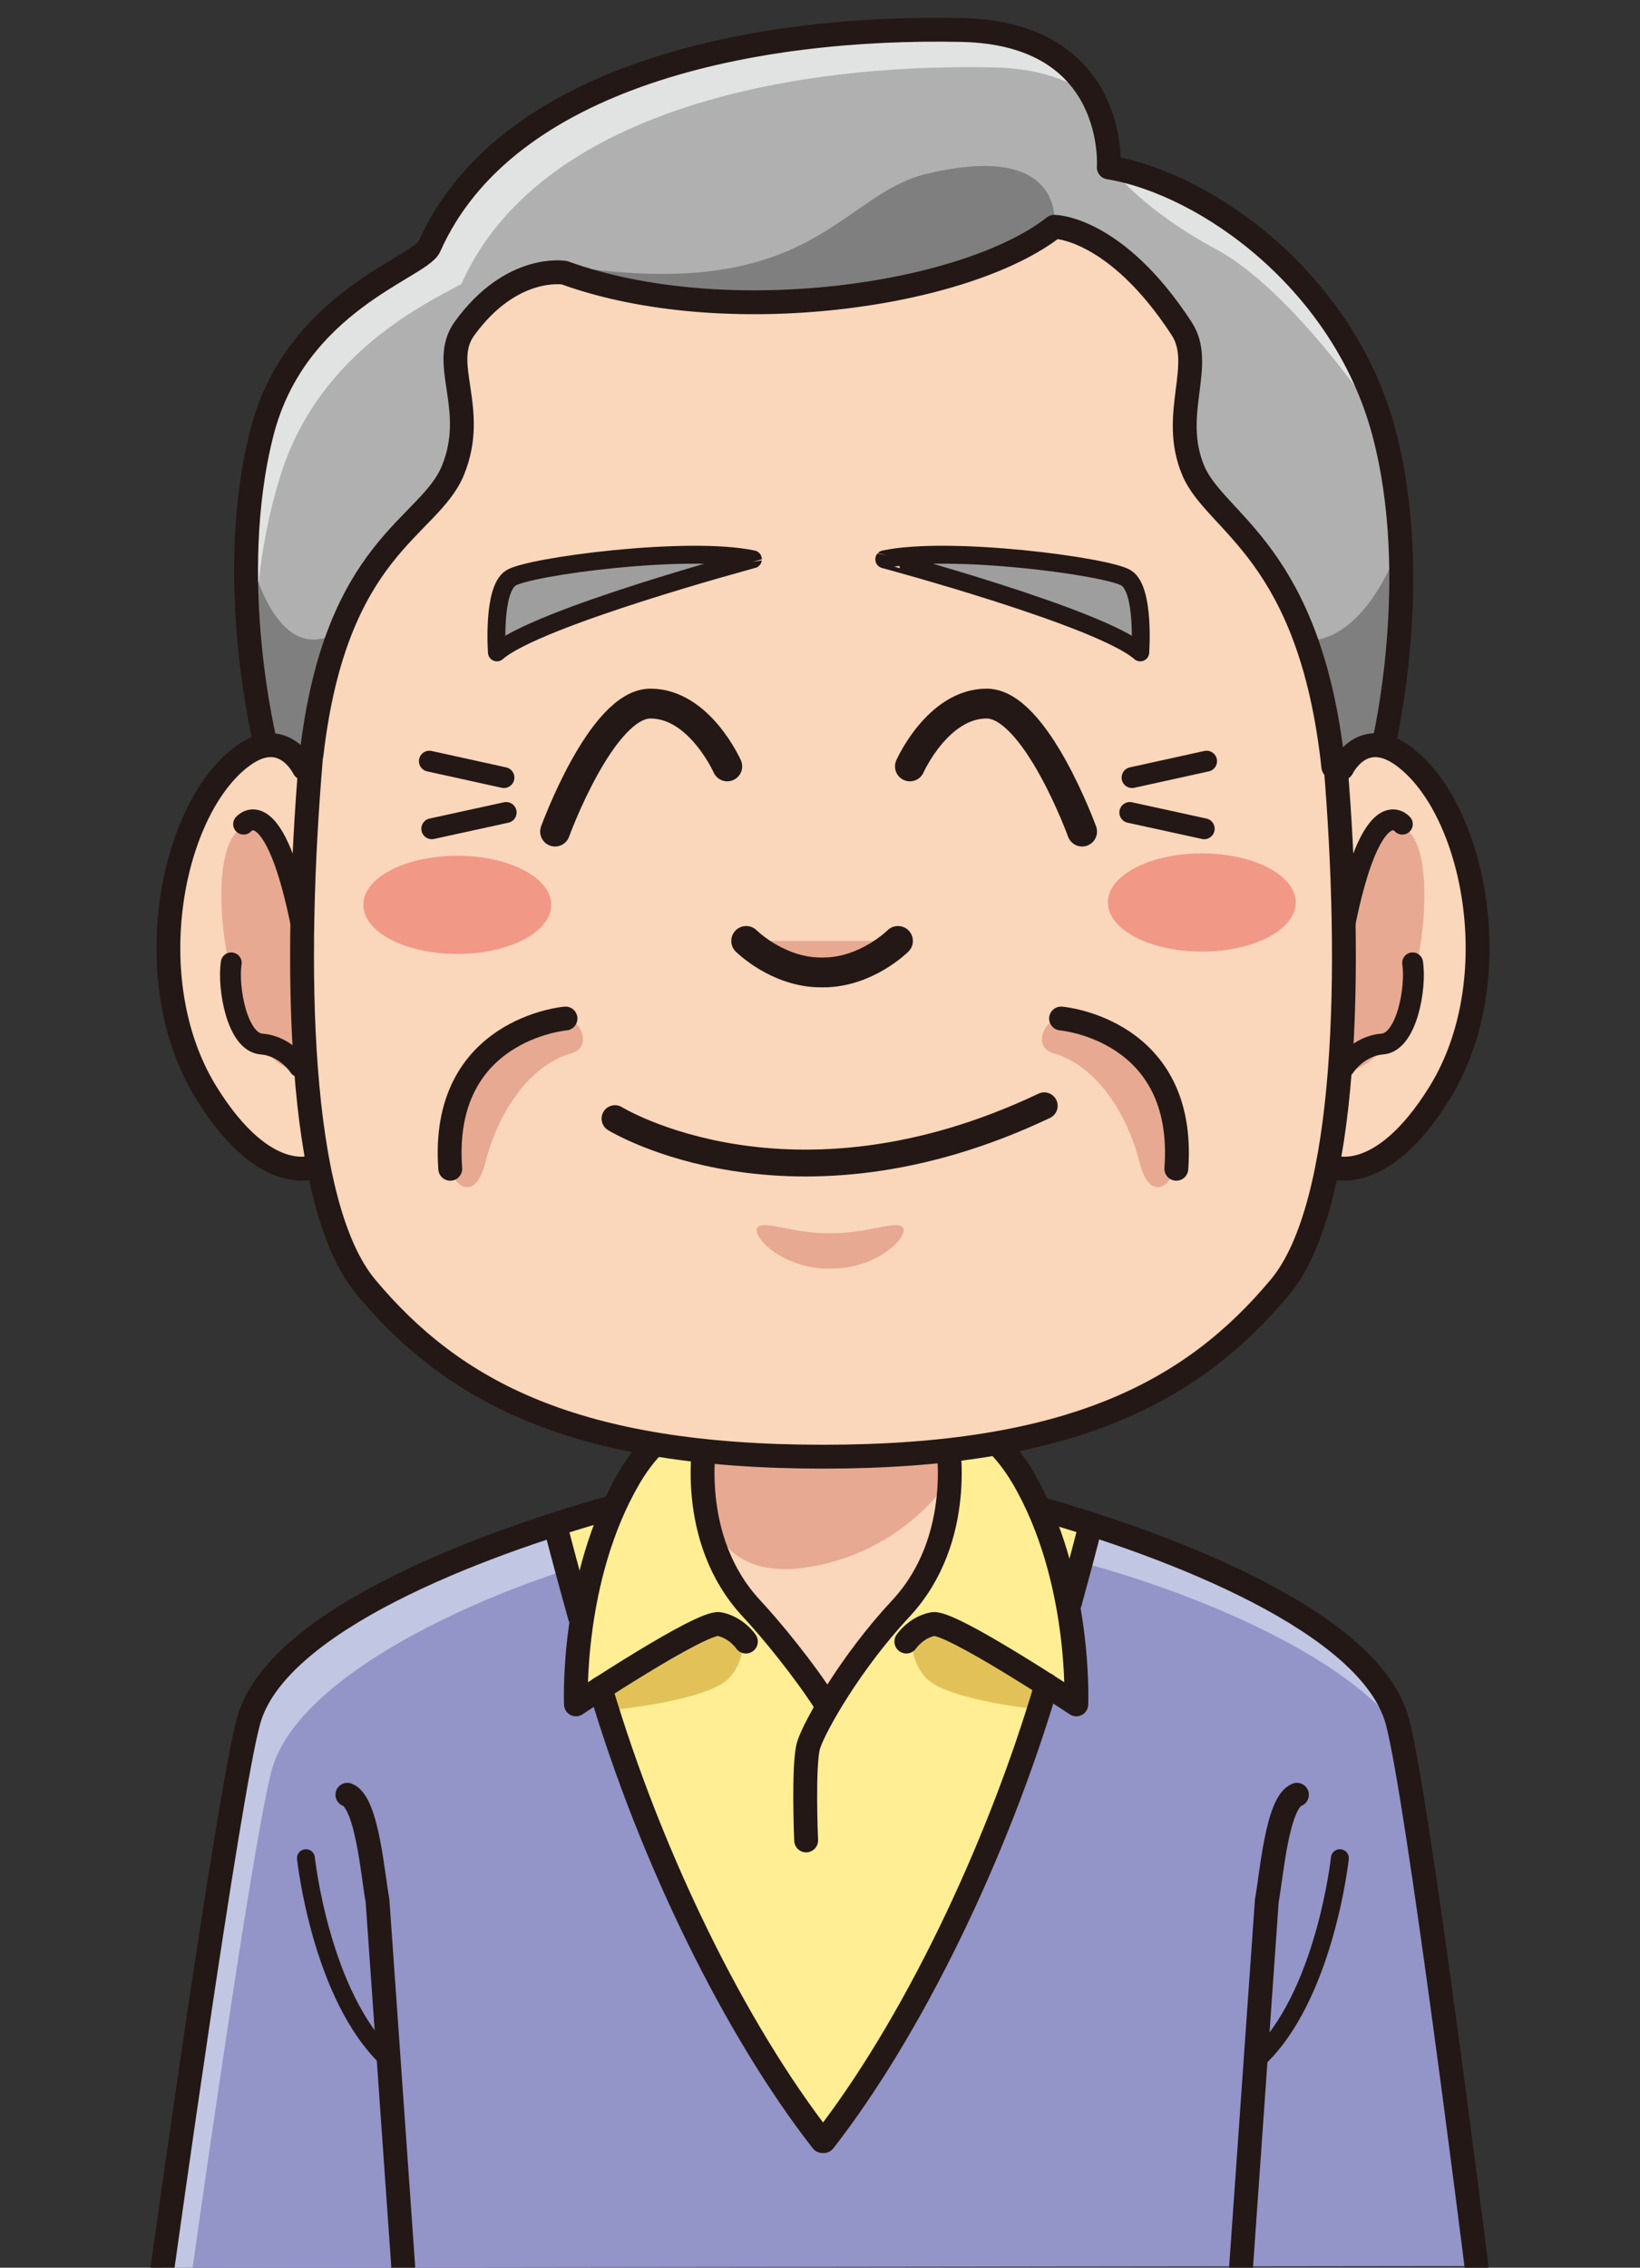 <?xml version="1.0" encoding="utf-8"?>
<!-- Generator: Adobe Illustrator 28.2.0, SVG Export Plug-In . SVG Version: 6.00 Build 0)  -->
<svg version="1.1" id="レイヤー_1" xmlns="http://www.w3.org/2000/svg" xmlns:xlink="http://www.w3.org/1999/xlink" x="0px"
	 y="0px" viewBox="0 0 110 152" style="enable-background:new 0 0 110 152;" xml:space="preserve">
<rect x="0" y="0" width="110" height="152" fill="#333333" stroke="none"/>
<style type="text/css">
	.st0{opacity:0;fill:#E61F19;}
	.st1{fill:#9394C8;}
	.st2{fill:#C1C6E3;}
	.st3{fill:#FFEE94;}
	.st4{fill:#595757;}
	.st5{fill:#FAD6BB;}
	.st6{fill:#E7A991;}
	.st7{fill:#E2C258;}
	.st8{fill:none;stroke:#231815;stroke-width:1.2;stroke-linecap:round;stroke-linejoin:round;stroke-miterlimit:10;}
	.st9{fill:none;stroke:#231815;stroke-width:1.6;stroke-linecap:round;stroke-linejoin:round;stroke-miterlimit:10;}
	.st10{fill:#B0B0B1;}
	.st11{fill:#E1E2E2;}
	.st12{fill:#F19887;}
	.st13{fill:#9E9E9F;}
	.st14{fill:#807F80;}
	.st15{fill:none;stroke:#231815;stroke-width:1.4;stroke-linecap:round;stroke-linejoin:round;stroke-miterlimit:10;}
	.st16{fill:none;stroke:#231815;stroke-width:2;stroke-linecap:round;stroke-linejoin:round;stroke-miterlimit:10;}
	.st17{fill:#E7A991;stroke:#231815;stroke-width:2;stroke-linecap:round;stroke-linejoin:round;stroke-miterlimit:10;}
	.st18{fill:none;stroke:#231815;stroke-width:1.8;stroke-linecap:round;stroke-linejoin:round;stroke-miterlimit:10;}
</style>
<rect class="st0" width="110" height="152"/>
<g>
	<path class="st1" d="M99.03,151.89c0,0-3.94-31.5-5.31-36.53c-1.79-6.56-14.91-11.99-23.99-14.24l-2.25-4.02H45.92h-2.3
		c0,0-1.55,3.29-2.21,3.45c-9.08,2.1-22.9,8.06-24.74,14.81C15.3,120.38,10.9,152,10.9,152L99.03,151.89z"/>
	<path class="st2" d="M18.23,118.64c1.84-6.75,15.66-12.71,24.74-14.81c0.67-0.15,2.21-3.45,2.21-3.45h2.3h21.56l2.25,4.02
		c7.78,1.93,18.52,6.19,22.56,11.49c-0.05-0.2-0.09-0.38-0.13-0.53c-1.79-6.56-14.91-11.99-23.99-14.24l-2.25-4.02H45.92h-2.3
		c0,0-1.55,3.29-2.21,3.45c-9.08,2.1-22.9,8.06-24.74,14.81C15.3,120.38,10.9,152,10.9,152l2.02,0
		C14.08,143.79,17.13,122.67,18.23,118.64z"/>
	<path class="st3" d="M73.51,102.18c-1.31-0.4-2.58-0.76-3.78-1.05l-2.25-4.02H45.92h-2.3c0,0-1.55,3.29-2.21,3.45
		c-1.38,0.32-2.87,0.73-4.41,1.22l2.01,6.96l-0.37,5.51l1.8-1.07l6.09,16.09l8.62,14.26l5.65-8.14l7.59-16.54l1.81-5.86l2,1.26
		l-0.48-6.2L73.51,102.18z"/>
	<path class="st4" d="M16.67,115.36C15.3,120.38,10.9,152,10.9,152"/>
	<path class="st5" d="M47.1,97.11l0.47,6.01l4.53,6.94l3.32,3.82c0,0,5.85-6.75,6.48-7.84c0.62-1.09,1.44-3.75,1.6-4.56
		c0.16-0.82,0.23-4.21,0.23-4.21L47.1,97.11z"/>
	<path class="st6" d="M47.22,97.53l16.23-0.49v2.42c0,0-2.89,4.5-9.09,5.56c-7.2,1.23-7.04-5.31-7.04-5.31L47.22,97.53z"/>
	<path class="st7" d="M48.9,112.48c1.22-1.27,1.28-3.71-0.12-3.48s-8.27,4.41-8.27,4.41l0.35,1.23
		C40.86,114.64,47.42,114.04,48.9,112.48z"/>
	<path class="st7" d="M62.12,112.48c-1.22-1.27-1.28-3.71,0.12-3.48s8.27,4.41,8.27,4.41l-0.35,1.23
		C70.16,114.64,63.6,114.04,62.12,112.48z"/>
	<path class="st8" d="M20.52,124.55c0,0,1,9.3,5.55,13.51"/>
	<path class="st8" d="M89.87,124.55c0,0-1,9.3-5.55,13.51"/>
	<path class="st9" d="M40.98,101.05c-9.09,2.55-22.5,7.67-24.31,14.31C15.3,120.38,10.9,152,10.9,152"/>
	<path class="st9" d="M27.05,152l-1.73-24.61c-0.31-1.61-0.68-6.58-2.02-7.09"/>
	<path class="st9" d="M83.24,152l1.73-24.61c0.31-1.61,0.68-6.58,2.02-7.09"/>
	<path class="st9" d="M69.73,101.12c9.08,2.57,22.2,7.67,23.99,14.24c1.37,5.02,5.31,36.53,5.31,36.53"/>
	<path class="st9" d="M62.34,94.5c0,0,3.6,0,6.26,4.52c3.96,6.74,3.59,15.22,3.59,15.22s-8.46-5.62-9.62-5.38
		c-1.15,0.23-1.78,1.17-1.78,1.17"/>
	<path class="st9" d="M63.53,96.44c0,0,1.29,6.67-3.12,11.39c-3.39,3.63-5.77,7.88-6.17,9.13c-0.39,1.25-0.17,6.4-0.17,6.4"/>
	<path class="st9" d="M48.48,94.5c0,0-3.61,0-6.26,4.52c-3.96,6.74-3.59,15.22-3.59,15.22s8.46-5.62,9.62-5.38
		c1.15,0.23,1.78,1.17,1.78,1.17"/>
	<path class="st9" d="M47.3,96.44c0,0-1.29,6.67,3.12,11.39c1.4,1.5,3.56,4.16,4.99,6.4"/>
	<path class="st10" d="M17.8,49.77c0,0-2.73-10.92-0.23-20.76c2.24-8.81,10.61-11.08,11.24-12.49C33.91,5.03,50.65,1.71,64.54,2.02
		c10.5,0.24,9.83,9.21,9.83,9.21c6.55,1.09,15.76,7.65,18.46,17.79c2.6,9.8,0,20.76,0,20.76l-0.51,2.19l-73.04,1.25L17.8,49.77z"/>
	<g>
		<path class="st11" d="M18.8,31.91c2.58-8.32,9.9-11.62,12.15-12.88C36.06,7.53,52.8,4.21,66.69,4.52
			c3.03,0.07,5.13,0.87,6.58,1.97c-1.19-2.2-3.66-4.35-8.73-4.46C50.65,1.71,33.91,5.03,28.8,16.53c-0.62,1.4-9,3.68-11.24,12.49
			c-2.5,9.83,0.23,20.76,0.23,20.76S15.8,41.6,18.8,31.91z"/>
	</g>
	<path class="st5" d="M20.38,51.49c0,0-1.35-2.83-4.1-0.82c-4.8,3.51-7.1,15.02-2.46,22.55c4.02,6.51,7.37,4.95,7.37,4.95"/>
	<path class="st6" d="M20.96,62.42c0.76,3.72,2.17,8.41,0.24,9.21c-0.87,0.36-3.75,0.82-5.62-6.09c-0.99-3.65-1.18-9.3,0.75-10.09
		C18.26,54.65,20.2,58.7,20.96,62.42z"/>
	<path class="st5" d="M90.02,51.49c0,0,1.35-2.83,4.1-0.82c4.8,3.51,7.1,15.02,2.46,22.55c-4.02,6.51-7.37,4.95-7.37,4.95"/>
	<path class="st6" d="M89.43,62.42c-0.76,3.72-2.17,8.41-0.24,9.21c0.87,0.36,3.75,0.82,5.62-6.09c0.99-3.65,1.18-9.3-0.75-10.09
		C92.14,54.65,90.19,58.7,89.43,62.42z"/>
	<path class="st5" d="M89.57,51.14c1.14,13.71,0.89,29.63-3.73,35.15c-5.88,7.02-14.03,11.35-30.64,11.35s-24.76-4.33-30.64-11.35
		c-4.67-5.58-4.87-21.74-3.7-35.54l0.04-0.21c1.62-13.93,7.87-15.12,9.47-18.99c1.72-4.17-0.93-7.16,0.78-9.52
		c3.16-4.37,6.71-3.75,6.71-3.75c10.77,3.9,26.88,1.6,32.85-3.08c0,0,4.1,0,8.55,6.83c1.59,2.44-0.82,5.73,0.78,9.52
		c1.5,3.55,7.84,5.45,9.39,19.85L89.57,51.14z"/>
	<path class="st12" d="M36.97,60.65c0,1.82-2.82,3.29-6.3,3.29c-3.48,0-6.3-1.47-6.3-3.29c0-1.82,2.82-3.29,6.3-3.29
		C34.15,57.36,36.97,58.83,36.97,60.65z"/>
	<path class="st12" d="M86.91,60.49c0,1.82-2.82,3.29-6.3,3.29c-3.48,0-6.3-1.47-6.3-3.29s2.82-3.29,6.3-3.29
		C84.09,57.2,86.91,58.67,86.91,60.49z"/>
	<path class="st13" d="M33.33,43.73c0,0-0.31-4.21,0.94-4.99c1.25-0.78,11.86-2.18,16.23-1.25C50.5,37.49,35.98,41.39,33.33,43.73z"
		/>
	<path class="st13" d="M76.48,43.73c0,0,0.31-4.21-0.94-4.99c-1.25-0.78-11.86-2.18-16.23-1.25C59.31,37.49,73.83,41.39,76.48,43.73
		z"/>
	<path class="st6" d="M38.17,68.39c0.7,0,1.63,1.79,0.12,2.22c-2.46,0.7-4.74,3.43-5.74,7.33c-0.78,3.04-2.58,1.21-2.46-0.43
		s0.35-4.92,2.11-6.44C33.95,69.56,36.06,68.39,38.17,68.39z"/>
	<path class="st6" d="M70.82,68.39c-0.7,0-1.63,1.79-0.12,2.22c2.46,0.7,4.74,3.43,5.74,7.33c0.78,3.04,2.58,1.21,2.46-0.43
		c-0.12-1.64-0.35-4.92-2.11-6.44C75.04,69.56,72.93,68.39,70.82,68.39z"/>
	<path class="st11" d="M74.7,11.47c0,0,6.39,1.54,10.5,5.42c5.89,5.56,7.05,10.91,7.05,10.91s-5.62-8.4-10.71-11.11
		C76.78,14.14,74.7,11.47,74.7,11.47z"/>
	<path class="st14" d="M94.13,35.78c0,0-2,6.88-6.31,7.18l1.75,8.18l3.26-1.37C92.83,49.77,94.52,39.6,94.13,35.78z"/>
	<path class="st14" d="M16.42,35.78c0,0,1.44,8.52,5.65,6.88l-1.33,8.31l-3.12-1.19C17.61,49.77,16.06,39.6,16.42,35.78z"/>
	<path class="st6" d="M60.54,82.27c0.49,0.45-1.49,2.77-4.86,2.77c-3.38,0-5.35-2.32-4.86-2.77c0.43-0.51,2.46,0.44,4.86,0.39
		C58.08,82.71,60.11,81.76,60.54,82.27z"/>
	<path class="st14" d="M70.71,15.21c0,0,0.94-5.83-8.55-3.56c-5.86,1.4-7.58,8.66-23.88,6.21c0,0,1.99,2.11,10.18,2.34
		s15.14-1.74,16.85-2.22C68.25,17.16,70.71,15.21,70.71,15.21z"/>
	<path class="st9" d="M20.38,51.49c0,0-1.35-2.83-4.1-0.82c-4.8,3.51-7.1,15.02-2.46,22.55c4.02,6.51,7.37,4.95,7.37,4.95"/>
	<path class="st15" d="M16.34,55.24c0,0,2.05-2.46,3.92,7.02"/>
	<path class="st9" d="M90.02,51.49c0,0,1.35-2.83,4.1-0.82c4.8,3.51,7.1,15.02,2.46,22.55c-4.02,6.51-7.37,4.95-7.37,4.95"/>
	<path class="st15" d="M94.06,55.24c0,0-2.05-2.46-3.92,7.02"/>
	<path class="st8" d="M33.33,43.73c0,0-0.31-4.21,0.94-4.99c1.25-0.78,11.86-2.18,16.23-1.25C50.5,37.49,35.98,41.39,33.33,43.73z"
		/>
	<path class="st16" d="M48.78,51.37c0,0-1.87-4.21-5.15-4.21c-3.28,0-6.4,8.58-6.4,8.58"/>
	<path class="st17" d="M50.05,63.07c0,0,2.11,2.11,5.01,2.11h0.16c2.9,0,5.01-2.11,5.01-2.11"/>
	<path class="st8" d="M76.48,43.73c0,0,0.31-4.21-0.94-4.99c-1.25-0.78-11.86-2.18-16.23-1.25C59.31,37.49,73.83,41.39,76.48,43.73z
		"/>
	<path class="st16" d="M61.03,51.37c0,0,1.87-4.21,5.15-4.21c3.28,0,6.4,8.58,6.4,8.58"/>
	<path class="st9" d="M92.83,49.77c0,0,2.6-10.95,0-20.76c-2.69-10.14-11.9-16.7-18.46-17.79c0,0,0.66-8.97-9.83-9.21
		C50.65,1.71,33.91,5.03,28.8,16.53c-0.62,1.4-9,3.68-11.24,12.49c-2.5,9.83,0.23,20.76,0.23,20.76"/>
	<path class="st9" d="M89.57,51.14c1.14,13.71,0.89,29.63-3.73,35.15c-5.88,7.02-14.03,11.35-30.64,11.35s-24.76-4.33-30.64-11.35
		c-4.67-5.58-4.87-21.74-3.7-35.54l0.04-0.21c1.62-13.93,7.87-15.12,9.47-18.99c1.72-4.17-0.93-7.16,0.78-9.52
		c3.16-4.37,6.71-3.75,6.71-3.75c10.77,3.9,26.88,1.6,32.85-3.08c0,0,4.1,0,8.55,6.83c1.59,2.44-0.82,5.73,0.78,9.52
		c1.5,3.55,7.84,5.45,9.39,19.85L89.57,51.14z"/>
	<path class="st9" d="M37.93,68.27c0,0-8.43,0.7-7.73,10.07"/>
	<path class="st9" d="M71.17,68.27c0,0,8.43,0.7,7.73,10.07"/>
	<line class="st15" x1="33.8" y1="52.12" x2="28.8" y2="51.02"/>
	<line class="st15" x1="33.95" y1="54.46" x2="28.96" y2="55.55"/>
	<line class="st15" x1="75.93" y1="52.12" x2="80.93" y2="51.02"/>
	<line class="st15" x1="75.78" y1="54.46" x2="80.77" y2="55.55"/>
	<path class="st15" d="M20.07,71.5c0,0-0.89-1.39-2.53-1.52c-1.65-0.13-2.28-3.8-2.03-5.44"/>
	<path class="st15" d="M90.19,71.5c0,0,0.89-1.39,2.53-1.52c1.65-0.13,2.28-3.8,2.03-5.44"/>
	<path class="st18" d="M41.25,74.98c0,0,11.72,7.24,28.79-0.86"/>
	<path class="st9" d="M37.23,102.18c0,0,0.61,2.42,1.67,6.2"/>
	<path class="st9" d="M70.19,112.93c-3.35,11.33-9.09,23.1-14.93,30.58h-0.11c-5.81-7.43-11.51-19.01-14.87-30.35"/>
	<path class="st9" d="M73.16,102.18c0,0-0.51,2.02-1.4,5.26"/>
</g>
</svg>
